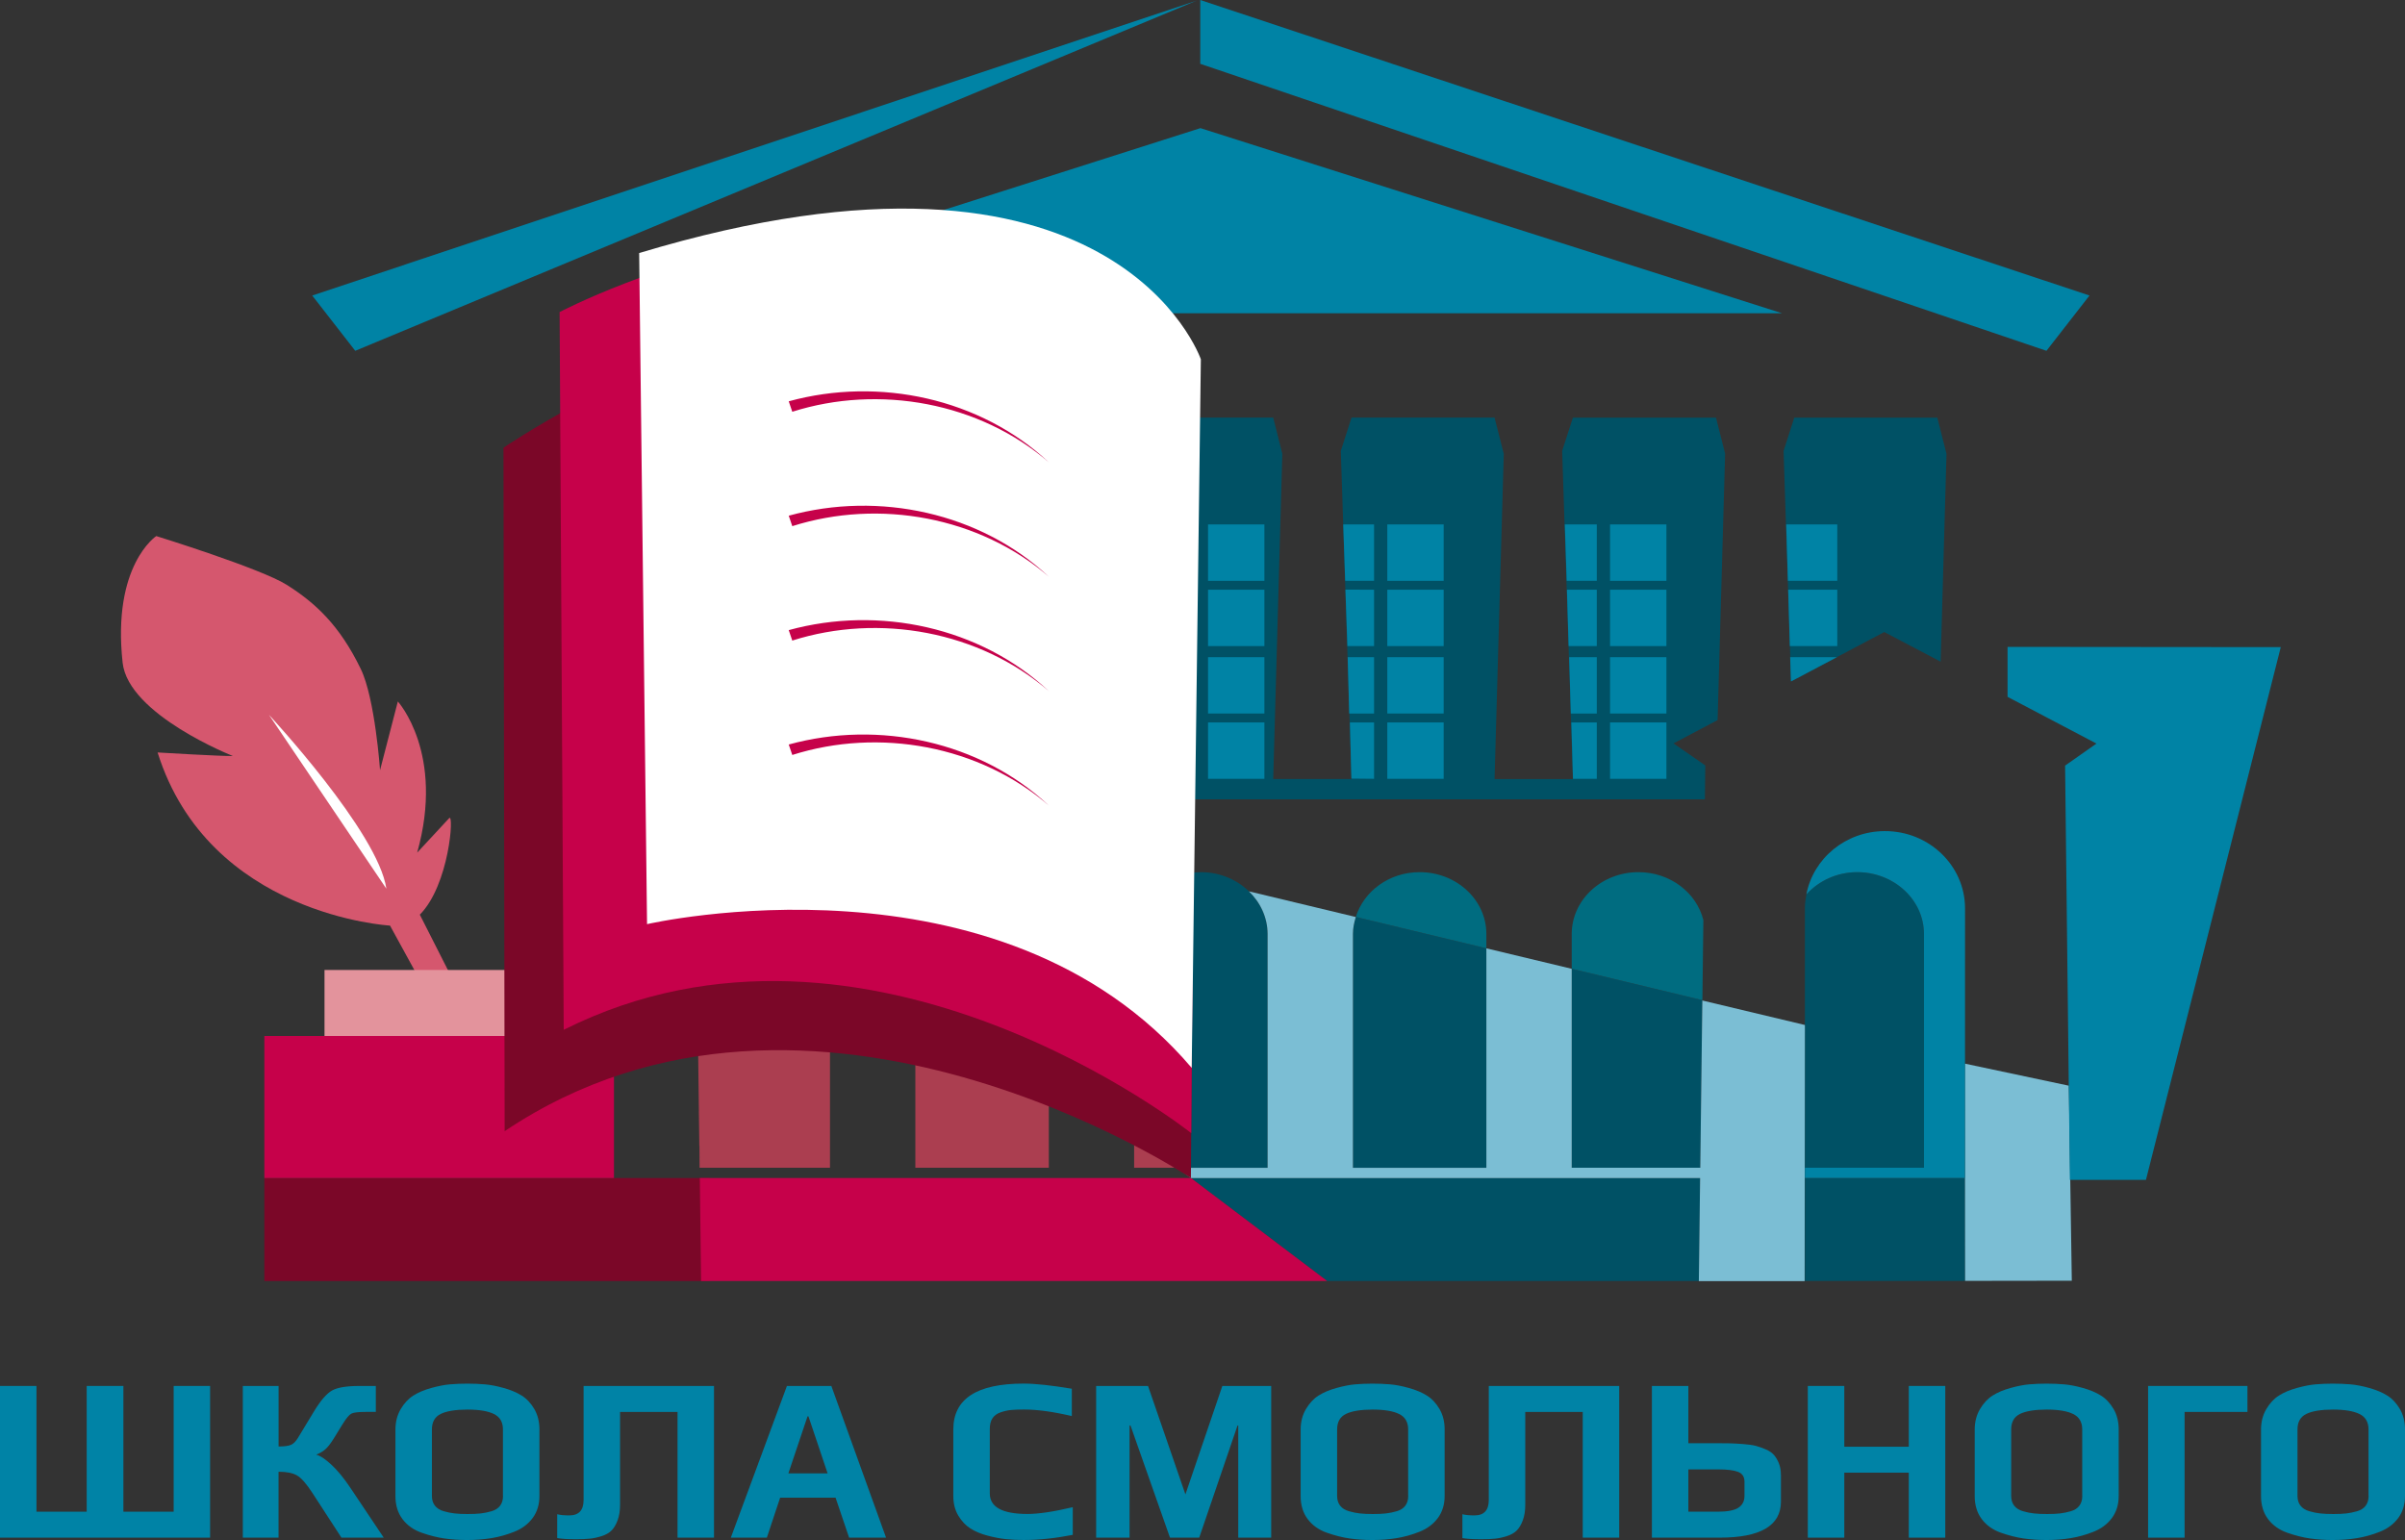 <?xml version="1.0" encoding="UTF-8"?>
<svg xmlns="http://www.w3.org/2000/svg" viewBox="0 0 780.77 500">
  <rect x="0" y="0" width="780.77" height="500" fill="#333333" stroke="none"/>
  <defs>
    <style>
      .cls-1 {
        fill: #fff;
      }

      .cls-2, .cls-3 {
        fill: #7b0728;
      }

      .cls-2, .cls-4 {
        mix-blend-mode: multiply;
      }

      .cls-5 {
        fill: #0083a5;
      }

      .cls-6 {
        fill: #0083a6;
      }

      .cls-7 {
        fill: #c6014a;
      }

      .cls-8 {
        fill: #ab3e50;
      }

      .cls-9 {
        fill: #d5576e;
      }

      .cls-10 {
        fill: none;
        isolation: isolate;
      }

      .cls-11 {
        fill: #7bbed4;
      }

      .cls-12 {
        fill: #006c80;
      }

      .cls-4 {
        fill: #005165;
      }

      .cls-13 {
        fill: #e3939c;
      }
    </style>
  </defs>
  <g class="cls-10">
    <g id="_Слой_2" data-name="Слой 2">
      <g id="Layer_1" data-name="Layer 1">
        <g>
          <g>
            <path class="cls-6" d="m68.21,499.24H0v-49.25h11.84v40.82h16.31v-40.82h11.91v40.82h16.32v-40.82h11.83v49.25Z"/>
            <path class="cls-6" d="m78.83,499.24v-49.25h11.61v19.65c1.87,0,3.21-.17,4.02-.53.81-.35,1.57-1.11,2.28-2.28l5.24-8.65c2.13-3.49,4.06-5.73,5.81-6.71,1.74-.98,4.69-1.48,8.84-1.48h5.38v8.42h-3.11c-2.53,0-4.15.19-4.85.57-.71.38-1.64,1.51-2.81,3.38l-3.04,4.93c-.96,1.52-1.83,2.62-2.62,3.3-.79.68-1.76,1.25-2.92,1.71,1.27.3,2.91,1.39,4.93,3.26,2.02,1.87,4.1,4.4,6.22,7.59l10.77,16.09h-13.73l-9.41-14.49c-1.97-3.04-3.66-4.94-5.05-5.73-1.39-.78-3.38-1.18-5.96-1.18v21.4h-11.61Z"/>
            <path class="cls-6" d="m175.12,464.18v21.55c0,2.78-.74,5.16-2.2,7.14-1.47,1.97-3.44,3.45-5.92,4.44-2.48.99-4.96,1.68-7.44,2.09-2.48.4-5.11.61-7.89.61-2.63,0-5.1-.17-7.4-.5-2.3-.33-4.75-.95-7.36-1.86-2.61-.91-4.68-2.37-6.22-4.4-1.54-2.02-2.31-4.53-2.31-7.51v-21.55c0-2.53.57-4.75,1.71-6.68,1.14-1.92,2.5-3.39,4.1-4.4,1.59-1.01,3.53-1.83,5.81-2.46,2.27-.63,4.3-1.03,6.07-1.18,1.77-.15,3.64-.23,5.61-.23s3.93.08,5.73.23c1.8.15,3.83.54,6.11,1.18,2.27.63,4.22,1.45,5.84,2.46,1.62,1.01,2.98,2.47,4.1,4.37,1.11,1.9,1.67,4.13,1.67,6.71Zm-11.84,21.55v-21.62c0-2.38-.97-4.05-2.92-5.01-1.95-.96-4.82-1.44-8.61-1.44s-6.73.47-8.65,1.4c-1.93.94-2.88,2.62-2.88,5.05v21.62c0,1.27.33,2.31.99,3.15.66.83,1.61,1.43,2.85,1.78,1.24.36,2.43.6,3.57.72,1.14.13,2.54.19,4.21.19s3.07-.06,4.21-.19c1.14-.13,2.31-.37,3.53-.72,1.21-.35,2.14-.95,2.77-1.78.63-.84.95-1.88.95-3.15Z"/>
            <path class="cls-6" d="m189.46,449.99h42.34v49.25h-11.84v-40.82h-18.66v30.12c0,1.97-.27,3.67-.8,5.08-.53,1.42-1.19,2.52-1.97,3.3-.78.78-1.85,1.39-3.19,1.82-1.34.43-2.62.71-3.83.83-1.21.13-2.7.19-4.47.19-2.84,0-4.88-.13-6.15-.38v-7.74c.91.25,2.23.38,3.94.38,3.08,0,4.63-1.67,4.63-5.01v-37.03Z"/>
            <path class="cls-6" d="m287.65,499.24h-11.99l-4.4-12.98h-17.99l-4.32,12.98h-11.69l18.21-49.25h14.42l17.76,49.25Zm-18.97-20.87l-6.22-18.51h-.3l-6.22,18.51h12.75Z"/>
            <path class="cls-6" d="m348.27,498.33c-5.57,1.11-10.88,1.67-15.93,1.67-2.02,0-3.93-.09-5.73-.27-1.8-.18-3.79-.56-6-1.14-2.2-.58-4.07-1.37-5.61-2.36-1.54-.99-2.84-2.38-3.91-4.17-1.06-1.79-1.6-3.91-1.6-6.34v-21.62c0-9.92,7.61-14.88,22.84-14.88,3.74,0,8.95.56,15.63,1.67v8.88c-6.02-1.42-11.18-2.13-15.48-2.13-1.72,0-3.13.05-4.21.15-1.09.1-2.23.36-3.41.76-1.19.4-2.07,1.05-2.66,1.93-.59.88-.87,2.04-.87,3.45v20.94c0,4.45,4.07,6.68,12.22,6.68,3.59,0,8.5-.73,14.72-2.2v8.95Z"/>
            <path class="cls-6" d="m412.69,499.24h-10.7v-36.42h-.23l-12.44,36.42h-9.49l-12.82-36.42h-.3v36.42h-10.85v-49.25h16.84l12.14,35.21,11.99-35.21h15.86v49.25Z"/>
            <path class="cls-6" d="m468.99,464.18v21.55c0,2.78-.74,5.16-2.2,7.14-1.47,1.97-3.44,3.45-5.92,4.44-2.48.99-4.96,1.68-7.44,2.09-2.48.4-5.11.61-7.89.61-2.63,0-5.1-.17-7.4-.5-2.3-.33-4.75-.95-7.36-1.86-2.61-.91-4.68-2.37-6.22-4.4-1.54-2.02-2.31-4.53-2.31-7.51v-21.55c0-2.53.57-4.75,1.71-6.68,1.14-1.92,2.5-3.39,4.1-4.4,1.59-1.01,3.53-1.83,5.81-2.46,2.27-.63,4.3-1.03,6.07-1.18,1.77-.15,3.64-.23,5.61-.23s3.93.08,5.73.23c1.8.15,3.83.54,6.11,1.18,2.27.63,4.22,1.45,5.84,2.46,1.62,1.01,2.98,2.47,4.1,4.37,1.11,1.9,1.67,4.13,1.67,6.71Zm-11.84,21.55v-21.62c0-2.38-.97-4.05-2.92-5.01-1.95-.96-4.82-1.44-8.61-1.44s-6.73.47-8.65,1.4c-1.93.94-2.88,2.62-2.88,5.05v21.62c0,1.27.33,2.31.99,3.15.66.83,1.61,1.43,2.85,1.78,1.24.36,2.43.6,3.57.72,1.14.13,2.54.19,4.21.19s3.07-.06,4.21-.19c1.14-.13,2.31-.37,3.53-.72,1.21-.35,2.14-.95,2.77-1.78.63-.84.95-1.88.95-3.15Z"/>
            <path class="cls-6" d="m483.33,449.99h42.34v49.25h-11.84v-40.82h-18.66v30.12c0,1.97-.27,3.67-.8,5.08-.53,1.42-1.19,2.52-1.97,3.3-.79.78-1.85,1.39-3.19,1.82-1.34.43-2.62.71-3.83.83-1.21.13-2.7.19-4.47.19-2.84,0-4.88-.13-6.15-.38v-7.74c.91.25,2.23.38,3.94.38,3.08,0,4.63-1.67,4.63-5.01v-37.03Z"/>
            <path class="cls-6" d="m578.17,478.9v8.65c0,7.79-6.63,11.69-19.88,11.69h-22.01v-49.25h11.84v18.59h8.8c1.97,0,3.53.01,4.67.04,1.14.03,2.57.1,4.29.23,1.72.13,3.07.32,4.06.57.99.25,2.07.63,3.26,1.14,1.19.51,2.1,1.13,2.73,1.86.63.74,1.16,1.64,1.59,2.73.43,1.09.64,2.34.64,3.75Zm-11.83,6.83v-4.63c0-1.62-.7-2.69-2.09-3.22-1.39-.53-3.5-.8-6.34-.8h-9.79v13.73h9.64c3.08,0,5.28-.43,6.6-1.29,1.31-.86,1.97-2.13,1.97-3.8Z"/>
            <path class="cls-6" d="m631.52,499.24h-11.84v-21.1h-20.94v21.1h-11.84v-49.25h11.84v19.73h20.94v-19.73h11.84v49.25Z"/>
            <path class="cls-6" d="m687.82,464.18v21.55c0,2.78-.74,5.16-2.2,7.14-1.47,1.97-3.44,3.45-5.92,4.44-2.48.99-4.96,1.68-7.44,2.09-2.48.4-5.11.61-7.89.61-2.63,0-5.1-.17-7.4-.5-2.3-.33-4.75-.95-7.36-1.86-2.61-.91-4.68-2.37-6.22-4.4-1.54-2.02-2.31-4.53-2.31-7.51v-21.55c0-2.53.57-4.75,1.71-6.68,1.14-1.92,2.5-3.39,4.1-4.4,1.59-1.01,3.53-1.83,5.81-2.46,2.27-.63,4.3-1.03,6.07-1.18,1.77-.15,3.64-.23,5.61-.23s3.93.08,5.73.23c1.8.15,3.83.54,6.11,1.18,2.27.63,4.22,1.45,5.84,2.46,1.62,1.01,2.98,2.47,4.1,4.37,1.11,1.9,1.67,4.13,1.67,6.71Zm-11.84,21.55v-21.62c0-2.38-.97-4.05-2.92-5.01-1.95-.96-4.82-1.44-8.61-1.44s-6.73.47-8.65,1.4c-1.93.94-2.88,2.62-2.88,5.05v21.62c0,1.27.33,2.31.99,3.15.66.83,1.61,1.43,2.85,1.78,1.24.36,2.43.6,3.57.72,1.14.13,2.54.19,4.21.19s3.07-.06,4.21-.19c1.14-.13,2.31-.37,3.53-.72,1.21-.35,2.14-.95,2.77-1.78.63-.84.95-1.88.95-3.15Z"/>
            <path class="cls-6" d="m729.62,458.42h-20.41v40.82h-11.84v-49.25h32.25v8.42Z"/>
            <path class="cls-6" d="m780.77,464.18v21.55c0,2.78-.74,5.16-2.2,7.14-1.47,1.97-3.44,3.45-5.92,4.44-2.48.99-4.96,1.68-7.44,2.09-2.48.4-5.11.61-7.89.61-2.63,0-5.1-.17-7.4-.5-2.3-.33-4.75-.95-7.36-1.86-2.61-.91-4.68-2.37-6.22-4.4-1.54-2.02-2.31-4.53-2.31-7.51v-21.55c0-2.53.57-4.75,1.71-6.68,1.14-1.92,2.5-3.39,4.1-4.4,1.59-1.01,3.53-1.83,5.81-2.46,2.27-.63,4.3-1.03,6.07-1.18,1.77-.15,3.64-.23,5.61-.23s3.93.08,5.73.23c1.8.15,3.83.54,6.11,1.18,2.27.63,4.22,1.45,5.84,2.46,1.62,1.01,2.98,2.47,4.1,4.37,1.11,1.9,1.67,4.13,1.67,6.71Zm-11.84,21.55v-21.62c0-2.38-.97-4.05-2.92-5.01-1.95-.96-4.82-1.44-8.61-1.44s-6.73.47-8.65,1.4c-1.93.94-2.88,2.62-2.88,5.05v21.62c0,1.27.33,2.31.99,3.15.66.83,1.61,1.43,2.85,1.78,1.24.36,2.43.6,3.57.72,1.14.13,2.54.19,4.21.19s3.07-.06,4.21-.19c1.14-.13,2.31-.37,3.53-.72,1.21-.35,2.14-.95,2.77-1.78.63-.84.95-1.88.95-3.15Z"/>
          </g>
          <g>
            <polygon class="cls-4" points="611.72 205.21 630.02 214.83 631.92 147.35 628.94 135.6 582.5 135.6 579.03 146.4 581.46 221.22 611.72 205.21"/>
            <path class="cls-4" d="m557.07,135.6h-46.43s-3.49,10.8-3.49,10.8c0,0,3.46,105.93,3.49,106.54h-25.44l2.99-105.6-2.99-11.75h-46.43l-3.48,10.8s3.46,105.93,3.48,106.54h-25.43l2.96-105.6-2.96-11.75h-46.44s-3.49,10.8-3.49,10.8c0,0,3.46,105.93,3.49,106.54h-25.43l2.97-105.6-2.97-11.75h-46.44s-3.48,10.8-3.48,10.8c0,0,3.45,105.93,3.48,106.54h-25.45l2.99-105.6-2.99-11.75h-46.43l-3.48,10.8,2.87,87.99,13.28,7.02-7.74,5.36-2.58,1.79.14,11.01v.12h56.23l-.53-.12h272.14l.13-11.01-10.32-7.15,14.32-7.58,2.44-86.5-2.98-11.75Z"/>
            <path class="cls-4" d="m624.61,303.19c-.05-11.06-9.73-20.01-21.67-20.01-6.65,0-12.53,2.84-16.51,7.22-.27,1.45-.47,2.92-.48,4.43v84.32h38.66v-75.96Z"/>
            <path class="cls-4" d="m411.52,303.19c-.02-5.37-2.35-10.21-6.07-13.81-3.94-3.81-9.46-6.21-15.6-6.21-2.19,0-4.27.39-6.26.96-8.86,2.5-15.36,10.03-15.4,19.06v65.36l14.03,10.6h29.3v-75.96Z"/>
            <path class="cls-4" d="m440.16,297.72c-.55,1.75-.93,3.56-.94,5.47v75.96h43.32v-71.26l-42.38-10.18Z"/>
            <polygon class="cls-4" points="552.67 324.73 510.25 314.55 510.25 379.15 551.99 379.15 552.67 324.73"/>
            <path class="cls-4" d="m340.49,303.19c-.02-4.45-1.65-8.52-4.31-11.84-3.95-4.93-10.23-8.17-17.36-8.17-11.94,0-21.62,8.95-21.66,20.01v17.02l3.58-2.64,39.75,30.05v-44.42Z"/>
            <path class="cls-8" d="m269.45,303.19c-.02-5.43-2.38-10.32-6.17-13.92l-3.79-2.87c-3.38-2.02-7.39-3.22-11.71-3.22-11.79,0-21.35,8.75-21.61,19.64l.86,69.27,42.42-31.38v-37.52Z"/>
            <polygon class="cls-2" points="230.38 382.48 230.11 382.48 85.82 382.48 85.82 415.92 230.38 415.92 230.38 382.48"/>
            <polygon class="cls-4" points="551.53 415.92 551.95 382.48 386.63 382.48 430.87 415.92 551.53 415.92"/>
            <polygon class="cls-4" points="585.96 415.9 637.51 415.9 637.51 415.85 637.94 415.87 637.94 390.83 637.93 382.48 585.96 382.48 585.96 415.9"/>
          </g>
          <g>
            <path class="cls-11" d="m355.16,277.3l-18.98,14.04c2.66,3.32,4.29,7.39,4.31,11.84v44.42l27.7,20.94v-65.36c.03-9.03,6.54-16.56,15.4-19.06l-28.43-6.82Z"/>
            <path class="cls-11" d="m551.98,379.15h-41.73v-64.6l-27.71-6.65v71.26h-43.32v-75.96c0-1.91.39-3.72.94-5.47l-34.71-8.33c3.72,3.59,6.04,8.44,6.07,13.81v75.96h-29.3l4.41,3.33h165.3l-.41,33.46h34.35v-.02l.08-83.15-33.3-7.95-.67,54.33Z"/>
            <polygon class="cls-11" points="671.63 352.5 637.89 345.34 637.96 415.87 653.57 415.85 672.6 415.82 671.63 352.5"/>
            <polygon class="cls-11" points="281.86 259.7 355.16 277.3 378.96 259.7 281.86 259.7"/>
            <path class="cls-11" d="m226.17,302.81c.26-10.88,9.82-19.64,21.61-19.64,4.32,0,8.33,1.2,11.71,3.22l-33.84-25.58.52,41.99Z"/>
            <path class="cls-11" d="m269.45,303.19v37.52l27.71-20.5v-5.34l-33.87-25.6c3.79,3.6,6.15,8.5,6.17,13.92Z"/>
          </g>
          <g>
            <polygon class="cls-8" points="368.19 379.15 382.22 379.15 368.19 368.55 368.19 379.15"/>
            <path class="cls-12" d="m460.88,283.17c-9.87,0-18.11,6.16-20.72,14.54l42.38,10.18v-4.71c-.04-11.06-9.73-20.01-21.67-20.01Z"/>
            <path class="cls-12" d="m531.91,283.17c-11.93,0-21.61,8.95-21.66,20.01v11.36l42.42,10.19.32-25.99c-2.22-8.91-10.79-15.57-21.08-15.57Z"/>
            <polygon class="cls-8" points="297.16 320.21 297.16 379.15 340.49 379.15 340.49 347.61 300.73 317.56 297.16 320.21"/>
            <polygon class="cls-8" points="227.11 379.15 269.45 379.15 269.45 329.33 227.02 360.71 227.11 379.15"/>
          </g>
          <g>
            <path class="cls-5" d="m225.64,260.82l33.84,25.58,3.79,2.87,33.87,25.6v-11.68c.04-11.06,9.72-20.01,21.66-20.01,7.13,0,13.41,3.24,17.36,8.17l18.98-14.04-73.3-17.6h-56.23l.02,1.12Z"/>
            <polygon class="cls-7" points="430.87 415.92 386.63 382.48 227.19 382.48 227.6 415.92 430.87 415.92"/>
            <polygon class="cls-5" points="678.34 95.95 389.66 0 389.66 20.72 664.37 113.9 678.34 95.95"/>
            <polygon class="cls-5" points="388.49 .2 101.36 95.95 115.33 113.9 388.49 .2"/>
            <polygon class="cls-5" points="389.71 41.6 201.17 101.71 578.54 101.71 389.71 41.6"/>
            <path class="cls-5" d="m637.94,294.83c-.06-13.8-11.68-24.99-26-24.99-12.75,0-23.3,8.88-25.51,20.55,3.98-4.38,9.86-7.22,16.51-7.22,11.93,0,21.62,8.95,21.67,20.01v75.96h-38.66v3.33h51.97l.02-87.65Z"/>
            <polygon class="cls-5" points="671.97 383.08 696.67 383.08 740.44 210.11 651.74 210.03 651.74 226.25 680.6 241.42 670.42 248.58 671.97 383.08"/>
            <rect class="cls-5" x="369.59" y="170.27" width="18.3" height="18.31"/>
            <rect class="cls-5" x="392.18" y="170.27" width="18.3" height="18.31"/>
            <rect class="cls-5" x="369.59" y="191.47" width="18.3" height="18.3"/>
            <rect class="cls-5" x="392.18" y="191.47" width="18.3" height="18.3"/>
            <rect class="cls-5" x="369.59" y="213.37" width="18.3" height="18.29"/>
            <rect class="cls-5" x="392.18" y="213.37" width="18.3" height="18.29"/>
            <rect class="cls-5" x="369.59" y="234.56" width="18.3" height="18.3"/>
            <rect class="cls-5" x="392.18" y="234.56" width="18.3" height="18.3"/>
            <rect class="cls-5" x="238.84" y="170.27" width="18.3" height="18.31"/>
            <polygon class="cls-5" points="261.43 170.27 261.43 188.58 271.2 188.58 271.81 170.27 261.43 170.27"/>
            <rect class="cls-5" x="238.84" y="191.47" width="18.3" height="18.3"/>
            <polygon class="cls-5" points="261.43 209.77 270.84 209.77 271.38 191.47 261.43 191.47 261.43 209.77"/>
            <rect class="cls-5" x="238.84" y="213.37" width="18.3" height="18.29"/>
            <polygon class="cls-5" points="261.43 231.67 270.2 231.67 270.73 213.37 261.43 213.37 261.43 231.67"/>
            <rect class="cls-5" x="238.84" y="234.56" width="18.3" height="18.3"/>
            <polygon class="cls-5" points="261.43 252.86 269.57 252.86 270.11 234.56 261.43 234.56 261.43 252.86"/>
            <polygon class="cls-5" points="343.75 170.27 333.75 170.27 333.75 188.58 343.27 188.58 343.75 170.27"/>
            <rect class="cls-5" x="311.15" y="170.27" width="18.3" height="18.31"/>
            <polygon class="cls-5" points="333.75 209.77 342.72 209.76 343.2 191.44 333.75 191.47 333.75 209.77"/>
            <rect class="cls-5" x="311.15" y="191.47" width="18.3" height="18.3"/>
            <polygon class="cls-5" points="333.75 231.67 342.15 231.67 342.63 213.37 333.75 213.37 333.75 231.67"/>
            <rect class="cls-5" x="311.15" y="213.37" width="18.3" height="18.29"/>
            <polygon class="cls-5" points="333.75 252.86 341.6 252.79 342.08 234.56 333.75 234.56 333.75 252.86"/>
            <rect class="cls-5" x="311.15" y="234.56" width="18.3" height="18.3"/>
            <polygon class="cls-5" points="596.46 170.27 579.88 170.27 580.43 188.58 596.46 188.58 596.46 170.27"/>
            <polygon class="cls-5" points="596.46 209.77 596.46 191.47 580.52 191.47 581.06 209.77 596.46 209.77"/>
            <polygon class="cls-5" points="596.46 213.31 596.34 213.37 596.46 213.37 596.46 213.31"/>
            <polygon class="cls-5" points="596.34 213.37 581.17 213.37 581.42 221.26 596.34 213.37"/>
            <rect class="cls-5" x="522.69" y="170.27" width="18.3" height="18.31"/>
            <polygon class="cls-5" points="508.62 188.58 518.39 188.58 518.39 170.27 508.01 170.27 508.62 188.58"/>
            <rect class="cls-5" x="522.69" y="191.47" width="18.3" height="18.3"/>
            <polygon class="cls-5" points="509.24 209.77 518.39 209.77 518.39 191.47 508.7 191.47 509.24 209.77"/>
            <rect class="cls-5" x="522.69" y="213.37" width="18.3" height="18.29"/>
            <polygon class="cls-5" points="509.96 231.67 518.39 231.67 518.39 213.37 509.42 213.37 509.96 231.67"/>
            <rect class="cls-5" x="522.69" y="234.56" width="18.3" height="18.3"/>
            <polygon class="cls-5" points="510.66 252.86 518.39 252.86 518.39 234.56 510.13 234.56 510.66 252.86"/>
            <polygon class="cls-5" points="436.71 188.58 446.08 188.58 446.08 170.27 436.07 170.27 436.71 188.58"/>
            <rect class="cls-5" x="450.38" y="170.27" width="18.3" height="18.31"/>
            <polygon class="cls-5" points="437.43 209.76 446.08 209.77 446.08 191.47 436.79 191.44 437.43 209.76"/>
            <rect class="cls-5" x="450.38" y="191.47" width="18.3" height="18.3"/>
            <polygon class="cls-5" points="438.01 231.67 446.08 231.67 446.08 213.37 437.52 213.37 438.01 231.67"/>
            <rect class="cls-5" x="450.38" y="213.37" width="18.3" height="18.29"/>
            <polygon class="cls-5" points="438.72 252.79 446.08 252.86 446.08 234.56 438.24 234.56 438.72 252.79"/>
            <rect class="cls-5" x="450.38" y="234.56" width="18.3" height="18.3"/>
          </g>
          <g>
            <g>
              <path class="cls-9" d="m51.18,244.31s21.01,1.27,24.42,1.14c0,0-33.94-13.35-35.79-30.29-3.46-31.65,10.92-41.11,10.92-41.11,0,0,33.94,10.51,42.39,15.85,9.23,5.84,17.1,13.05,24,27.29,4.65,9.58,6.26,32.87,6.26,32.87l5.78-22.31s15.32,16.86,6.27,49.09c0,0,8.76-9.44,10.4-11.21,1.64-1.77.01,21.75-9.54,31.34l14.75,29.07-12.44-3.64-11.98-21.88s-58.8-3.22-75.45-56.19"/>
              <path class="cls-1" d="m87.33,232.1s35.5,38.17,38.1,56.44"/>
            </g>
            <rect class="cls-13" x="105.35" y="314.93" width="74.43" height="21.43"/>
            <rect class="cls-7" x="85.82" y="336.36" width="113.5" height="46.12"/>
          </g>
          <g>
            <path class="cls-3" d="m386.63,382.48s-122.99-82.24-222.8-15.21l-.38-221.91s147.65-100.57,224.99-18.69l-1.82,255.8Z"/>
            <path class="cls-7" d="m386.73,367.91s-104.71-83.28-203.72-33.55l-1.34-233.03s129.48-68.48,206.81,13.96l-1.75,252.63Z"/>
            <path class="cls-1" d="m207.5,82.16l2.56,217.89s114.55-26.49,176.82,46.67l2.97-230.07s-27.89-81.08-182.35-34.49Z"/>
            <path class="cls-7" d="m256.05,130.3c29.3-8.05,62.23-1,84.5,19.85-22.5-19.52-55.15-25.41-83.34-16.46,0,0-1.15-3.39-1.15-3.39h0Z"/>
            <path class="cls-7" d="m256.05,167.44c29.3-8.05,62.23-1,84.5,19.85-22.5-19.52-55.15-25.41-83.34-16.46l-1.15-3.39h0Z"/>
            <path class="cls-7" d="m256.05,204.59c29.3-8.05,62.23-1,84.5,19.85-22.5-19.52-55.15-25.41-83.34-16.46l-1.15-3.39h0Z"/>
            <path class="cls-7" d="m256.05,241.73c29.3-8.05,62.23-1,84.5,19.85-22.5-19.52-55.15-25.41-83.34-16.46l-1.15-3.39h0Z"/>
          </g>
        </g>
      </g>
    </g>
  </g>
</svg>